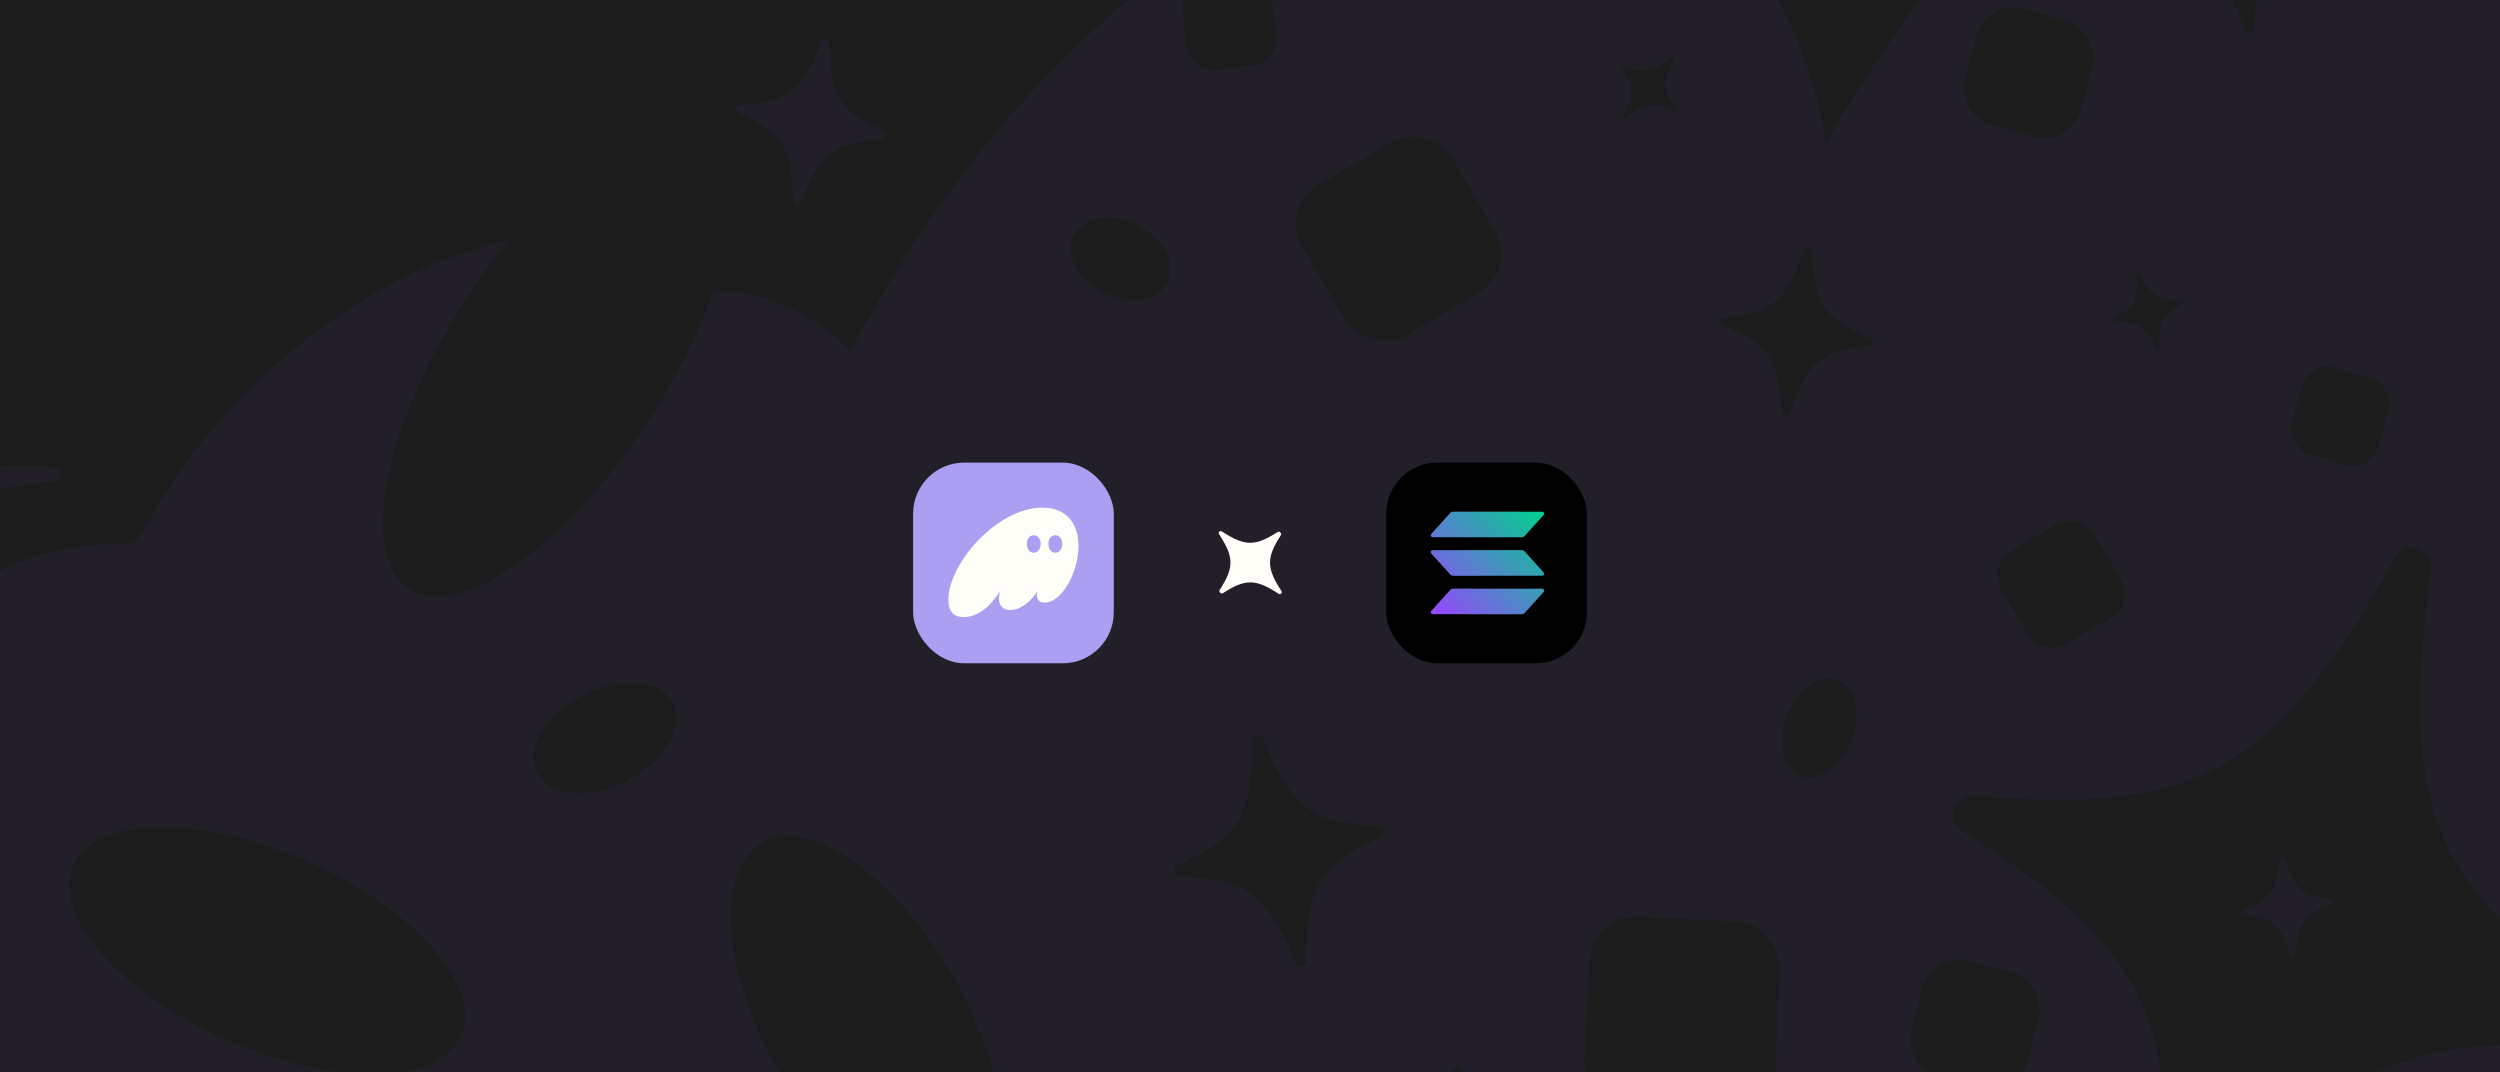 <svg xmlns="http://www.w3.org/2000/svg" fill="none" viewBox="0 0 1632 700" height="700" width="1632">
<rect x="0" y="0" width="1632" height="700" fill="#808080" stroke="none"/>
<g clip-path="url(#clip0_866_11939)">
<rect fill="#1C1C1C" height="700" width="1632"></rect>
<path fill-opacity="0.2" fill="#3C315B" d="M2119.3 -27.427C2149.86 -327.078 1912.36 -519.555 1623.23 -346.761C1439.26 -236.809 1262.82 -34.173 1192.16 93.713C1167.38 -53.047 1050.41 -161.885 870.13 -82.686C727.703 -20.919 625.362 98.109 555.132 229.431C530.914 204.066 498.339 189.479 461.021 189.528C374.109 96.271 176.22 195.3 97.867 339.549C94.307 344.569 90.867 349.685 87.55 354.886C56.707 354.034 26.015 359.527 -0.64 373.025C-86.276 415.882 -137.709 502.303 -165.554 587.031C-168.533 439.983 -315.199 501.719 -359.806 595.792C-422.835 695.855 -388.862 864.702 -245.673 760.392C-178.612 882.27 79.145 916.057 33.681 807.93C109.655 926.239 267.136 868.605 378.279 782.877C530.631 932.543 803.452 852.022 951.548 694.838C1126.96 1004.04 1522.11 918.405 1750.42 700.555C1962.12 511.903 2098.5 245.783 2119.3 -27.427Z"></path>
<path fill-opacity="0.2" fill="#3C315B" d="M-129.768 399.814C-138.605 393.071 -140.303 380.44 -133.559 371.603C-98.322 325.423 -48.088 308.911 -5.017 305.275C8.101 304.168 21.432 304.189 33.584 304.745C41.079 305.088 40.968 313.768 33.514 314.625C18.815 316.314 4.143 318.302 -5.017 320.327C-31.44 326.166 -48.642 332.838 -63.387 344.901C-78.132 356.965 -80.722 368.72 -101.556 396.023C-108.3 404.86 -120.931 406.558 -129.768 399.814Z" clip-rule="evenodd" fill-rule="evenodd"></path>
<path fill="#1C1C1C" d="M1705.35 684.539C1559.45 671.879 1509.16 699.515 1430.24 840.003C1423.47 852.001 1405.14 845.869 1407 832.229C1428.44 672.513 1404.96 620.204 1280.81 542.526C1269.61 535.524 1275.38 518.273 1288.54 519.42C1434.38 532.059 1484.6 504.402 1563.6 363.873C1570.38 351.875 1588.71 358.007 1586.84 371.647C1565.41 531.362 1588.88 583.672 1713.04 661.35C1724.24 668.351 1718.47 685.602 1705.31 684.455L1705.35 684.539Z"></path>
<path fill="#1C1C1C" d="M901.587 546.476C861.699 564.603 852.651 579.169 852.718 627.278C852.714 631.392 847.035 632.489 845.519 628.669C827.646 583.999 813.844 573.845 770.075 571.876C766.127 571.7 765.097 566.367 768.695 564.734C808.565 546.611 817.593 532.048 817.542 483.916C817.546 479.802 823.224 478.705 824.741 482.525C842.613 527.195 856.415 537.349 900.185 539.318C904.133 539.494 905.163 544.827 901.564 546.46L901.587 546.476Z"></path>
<path fill="#1C1C1C" d="M1125.25 207.422C1156.78 204.277 1166.36 196.403 1177.5 163.442C1178.45 160.626 1182.6 161.194 1182.75 164.163C1184.61 198.906 1191.7 209.066 1221.22 220.585C1223.88 221.623 1223.35 225.514 1220.5 225.796C1188.99 228.944 1179.42 236.819 1168.27 269.792C1167.31 272.608 1163.17 272.04 1163.02 269.071C1161.16 234.328 1154.07 224.168 1124.55 212.649C1121.89 211.611 1122.42 207.72 1125.27 207.438L1125.25 207.422Z"></path>
<path fill="#1C1C1C" d="M1402.55 -38.213C1437.39 -51.868 1445.77 -63.883 1447.89 -104.919C1448.08 -108.428 1452.97 -109.106 1454.09 -105.779C1467.31 -66.87 1478.62 -57.584 1515.87 -53.923C1519.23 -53.594 1519.86 -49 1516.72 -47.769C1481.89 -34.117 1473.53 -22.104 1471.4 18.951C1471.21 22.46 1466.32 23.138 1465.2 19.811C1451.97 -19.098 1440.66 -28.384 1403.42 -32.045C1400.06 -32.374 1399.42 -36.968 1402.57 -38.199L1402.55 -38.213Z"></path>
<path fill="#1C1C1C" d="M1059.3 41.917C1072.67 48.397 1078.42 47.603 1090.96 37.169C1092.03 36.279 1093.55 37.523 1092.88 38.745C1085.1 53.079 1085.44 58.878 1094.4 70.721C1095.21 71.789 1094.04 73.212 1092.84 72.627C1079.48 66.152 1073.72 66.95 1061.18 77.385C1060.11 78.275 1058.59 77.031 1059.26 75.809C1067.04 61.475 1066.7 55.676 1057.74 43.833C1056.93 42.765 1058.1 41.342 1059.3 41.927L1059.3 41.917Z"></path>
<rect fill="#1C1C1C" transform="rotate(-6.636 769.812 -10.991)" rx="17.202" height="58.979" width="58.979" y="-10.991" x="769.812"></rect>
<rect fill="#1C1C1C" transform="rotate(15.145 1296.6 -0.601)" rx="24.575" height="78.639" width="78.639" y="-0.601" x="1296.6"></rect>
<path fill="#1C1C1C" d="M1424.65 198.607C1411.59 205.602 1408.85 210.724 1409.93 226.992C1410.02 228.383 1408.13 228.877 1407.54 227.618C1400.52 212.899 1395.64 209.764 1380.82 210.047C1379.49 210.073 1379.02 208.292 1380.2 207.662C1393.26 200.669 1395.99 195.548 1394.91 179.273C1394.82 177.881 1396.71 177.387 1397.31 178.646C1404.32 193.365 1409.2 196.5 1424.02 196.217C1425.36 196.191 1425.82 197.972 1424.64 198.602L1424.65 198.607Z"></path>
<rect fill="#1C1C1C" transform="rotate(14.146 1260.86 621.138)" rx="24.575" height="78.639" width="78.639" y="621.138" x="1260.86"></rect>
<mask height="1611" width="3092" y="-411" x="-391" maskUnits="userSpaceOnUse" style="mask-type:alpha" id="mask0_866_11939">
<path fill="#3C315B" d="M2697.62 62.202C2735.22 -306.507 2442.98 -543.342 2087.23 -330.726C1860.86 -195.435 1643.75 53.9 1556.81 211.258C1526.32 30.677 1382.39 -103.243 1160.56 -5.793C985.313 70.209 859.386 216.667 772.972 378.254C743.173 347.044 703.09 329.094 657.172 329.155C550.231 214.406 306.736 336.258 210.326 513.75C205.945 519.926 201.714 526.221 197.632 532.621C159.681 531.572 121.916 538.332 89.118 554.94C-16.254 607.674 -79.54 714.011 -113.802 818.266C-117.468 637.329 -297.934 713.292 -352.821 829.045C-430.375 952.169 -388.573 1159.93 -212.385 1031.58C-129.869 1181.55 187.29 1223.12 131.349 1090.07C224.831 1235.65 418.605 1164.73 555.362 1059.25C742.824 1243.4 1078.52 1144.33 1260.74 950.917C1476.58 1331.38 1962.8 1226.01 2243.72 957.953C2504.22 725.824 2672.02 398.374 2697.62 62.202Z"></path>
<path fill="#3C315B" d="M-69.769 587.903C-80.643 579.606 -82.732 564.064 -74.434 553.19C-31.076 496.368 30.735 476.05 83.732 471.577C99.873 470.214 116.276 470.24 131.229 470.925C140.451 471.347 140.314 482.027 131.143 483.081C113.056 485.16 95.003 487.607 83.732 490.097C51.219 497.282 30.053 505.491 11.91 520.336C-6.233 535.18 -9.421 549.643 -35.056 583.238C-43.353 594.112 -58.895 596.201 -69.769 587.903Z" clip-rule="evenodd" fill-rule="evenodd"></path>
</mask>
<g mask="url(#mask0_866_11939)">
<rect fill="#1C1C1C" transform="rotate(16.591 1507.84 235)" rx="17.202" height="58.979" width="58.979" y="235" x="1507.84"></rect>
<rect fill="#AB9FF2" transform="rotate(-12.4 701 -53.217)" rx="29.49" height="98.299" width="98.299" y="-53.217" x="701"></rect>
</g>
<path fill="#1C1C1C" d="M409.009 509.954C433.701 497.691 447.451 475.13 439.72 459.563C431.989 443.996 405.704 441.317 381.012 453.58C356.319 465.844 342.569 488.404 350.3 503.971C358.031 519.538 384.316 522.217 409.009 509.954Z"></path>
<path fill="#1C1C1C" d="M742.267 146.973C725.281 138.704 706.696 141.891 700.756 154.093C694.815 166.295 703.77 182.89 720.756 191.159C737.741 199.428 756.327 196.24 762.267 184.039C768.207 171.837 759.253 155.242 742.267 146.973Z"></path>
<path fill="#1C1C1C" d="M1208.34 483.54C1215.12 466.309 1211.2 448.643 1199.59 444.082C1187.99 439.521 1173.09 449.792 1166.32 467.023C1159.55 484.254 1163.47 501.92 1175.07 506.481C1186.67 511.042 1201.57 500.771 1208.34 483.54Z"></path>
<path fill="#1C1C1C" d="M633.586 786.674C664.624 768.754 659.255 701.346 621.593 636.113C583.931 570.881 528.238 532.527 497.2 550.447C466.162 568.367 471.531 635.775 509.193 701.007C546.855 766.24 602.547 804.594 633.586 786.674Z"></path>
<ellipse fill="#1C1C1C" transform="rotate(-57.12 363.916 234.611)" ry="71.574" rx="178.32" cy="234.611" cx="363.916"></ellipse>
<ellipse fill="#1C1C1C" transform="rotate(23.61 174.329 620.578)" ry="64.039" rx="138.209" cy="620.578" cx="174.329"></ellipse>
<rect fill="#1C1C1C" transform="rotate(2.734 1038.95 597)" rx="29.49" height="124.662" width="124.662" y="597" x="1038.95"></rect>
<rect fill="#1C1C1C" transform="rotate(-30.361 835 135.585)" rx="29.49" height="113.93" width="113.93" y="135.585" x="835"></rect>
<rect fill="#1C1C1C" transform="rotate(-30.361 1297 368.789)" rx="18.328" height="70.807" width="70.807" y="368.789" x="1297"></rect>
<path fill-opacity="0.2" fill="#3C315B" d="M576.037 90.661C544.915 92.472 535.17 99.837 522.859 131.851C521.8 134.586 517.751 133.857 517.725 130.927C517.339 96.626 510.789 86.329 482.253 73.777C479.679 72.646 480.365 68.835 483.172 68.673C514.28 66.859 524.01 59.492 536.338 27.466C537.397 24.731 541.446 25.46 541.471 28.391C541.858 62.691 548.408 72.989 576.944 85.541C579.518 86.672 578.832 90.483 576.025 90.645L576.037 90.661Z"></path>
<path fill-opacity="0.2" fill="#3C315B" d="M1521.77 590.231C1504.23 596.617 1499.91 602.514 1498.35 622.986C1498.21 624.737 1495.76 625.015 1495.25 623.338C1489.13 603.736 1483.61 598.956 1465.09 596.661C1463.42 596.455 1463.16 594.151 1464.74 593.576C1482.26 587.192 1486.58 581.296 1488.15 560.814C1488.28 559.063 1490.73 558.786 1491.25 560.462C1497.36 580.064 1502.89 584.844 1521.41 587.139C1523.08 587.346 1523.34 589.649 1521.76 590.224L1521.77 590.231Z"></path>
<path fill="#FFFDF8" d="M834.645 387.589C819.668 377.834 813.042 377.702 798.325 387.22C797.098 388.001 795.427 386.33 796.208 385.103C805.726 370.386 805.594 363.76 795.839 348.783C794.997 347.472 796.402 346.066 797.68 346.942C812.62 356.66 819.246 356.792 834 347.311C835.227 346.53 836.898 348.201 836.117 349.428C826.598 364.145 826.731 370.771 836.486 385.748C837.328 387.059 835.922 388.465 834.645 387.589Z"></path>
<rect fill="black" rx="33.346" height="131" width="131" y="302" x="904.921"></rect>
<path fill="url(#paint0_linear_866_11939)" d="M946.712 385.089C946.951 384.825 947.242 384.614 947.566 384.47C947.89 384.325 948.241 384.25 948.596 384.25L1006.72 384.298C1006.97 384.298 1007.21 384.371 1007.42 384.507C1007.63 384.644 1007.79 384.838 1007.89 385.065C1007.99 385.293 1008.02 385.545 1007.98 385.791C1007.94 386.037 1007.83 386.266 1007.67 386.45L995.288 400.161C995.049 400.425 994.758 400.636 994.433 400.781C994.109 400.925 993.757 401 993.402 401L935.276 400.952C935.028 400.952 934.786 400.879 934.579 400.743C934.372 400.606 934.208 400.412 934.108 400.185C934.009 399.957 933.977 399.705 934.017 399.459C934.057 399.213 934.167 398.984 934.334 398.8L946.712 385.089ZM1007.67 373.675C1007.83 373.859 1007.94 374.088 1007.98 374.334C1008.02 374.58 1007.99 374.832 1007.89 375.06C1007.79 375.287 1007.63 375.481 1007.42 375.618C1007.21 375.754 1006.97 375.827 1006.72 375.827L948.598 375.875C948.243 375.875 947.891 375.8 947.567 375.656C947.242 375.511 946.951 375.3 946.712 375.036L934.334 361.317C934.167 361.133 934.057 360.904 934.017 360.658C933.977 360.413 934.009 360.16 934.108 359.933C934.208 359.705 934.372 359.511 934.579 359.374C934.786 359.238 935.028 359.165 935.276 359.165L993.404 359.117C993.759 359.117 994.11 359.192 994.434 359.337C994.758 359.481 995.049 359.692 995.288 359.956L1007.67 373.675ZM946.712 334.839C946.951 334.575 947.242 334.364 947.566 334.219C947.89 334.075 948.241 334 948.596 334L1006.72 334.048C1006.97 334.048 1007.21 334.121 1007.42 334.257C1007.63 334.394 1007.79 334.588 1007.89 334.815C1007.99 335.043 1008.02 335.296 1007.98 335.541C1007.94 335.787 1007.83 336.016 1007.67 336.2L995.288 349.911C995.049 350.175 994.758 350.386 994.433 350.531C994.109 350.675 993.757 350.75 993.402 350.75L935.276 350.702C935.028 350.702 934.786 350.629 934.579 350.493C934.372 350.356 934.208 350.162 934.108 349.935C934.009 349.707 933.977 349.455 934.017 349.209C934.057 348.963 934.167 348.734 934.334 348.55L946.712 334.839Z" clip-rule="evenodd" fill-rule="evenodd"></path>
<rect fill="#AB9FF2" rx="33.346" height="131" width="131" y="302" x="596.079"></rect>
<path fill="#FFFDF8" d="M629.155 402.83C639.996 402.83 648.142 393.307 653.004 385.782C652.413 387.447 652.084 389.112 652.084 390.71C652.084 395.105 654.581 398.235 659.509 398.235C666.276 398.235 673.503 392.242 677.248 385.782C676.985 386.715 676.853 387.58 676.853 388.38C676.853 391.443 678.562 393.374 682.044 393.374C693.016 393.374 704.053 373.729 704.053 356.548C704.053 343.163 697.352 331.376 680.533 331.376C650.968 331.376 619.103 367.869 619.103 391.443C619.103 400.699 624.031 402.83 629.155 402.83ZM670.349 355.083C670.349 351.753 672.189 349.423 674.882 349.423C677.51 349.423 679.35 351.753 679.35 355.083C679.35 358.413 677.51 360.81 674.882 360.81C672.189 360.81 670.349 358.413 670.349 355.083ZM684.409 355.083C684.409 351.753 686.248 349.423 688.942 349.423C691.57 349.423 693.41 351.753 693.41 355.083C693.41 358.413 691.57 360.81 688.942 360.81C686.248 360.81 684.409 358.413 684.409 355.083Z"></path>
</g>
<defs>
<linearGradient gradientUnits="userSpaceOnUse" y2="332.955" x2="1006.17" y1="402.461" x1="936.246" id="paint0_linear_866_11939">
<stop stop-color="#9945FF"></stop>
<stop stop-color="#7962E7" offset="0.2"></stop>
<stop stop-color="#00D18C" offset="1"></stop>
</linearGradient>
<clipPath id="clip0_866_11939">
<rect fill="white" height="700" width="1632"></rect>
</clipPath>
</defs>
</svg>
